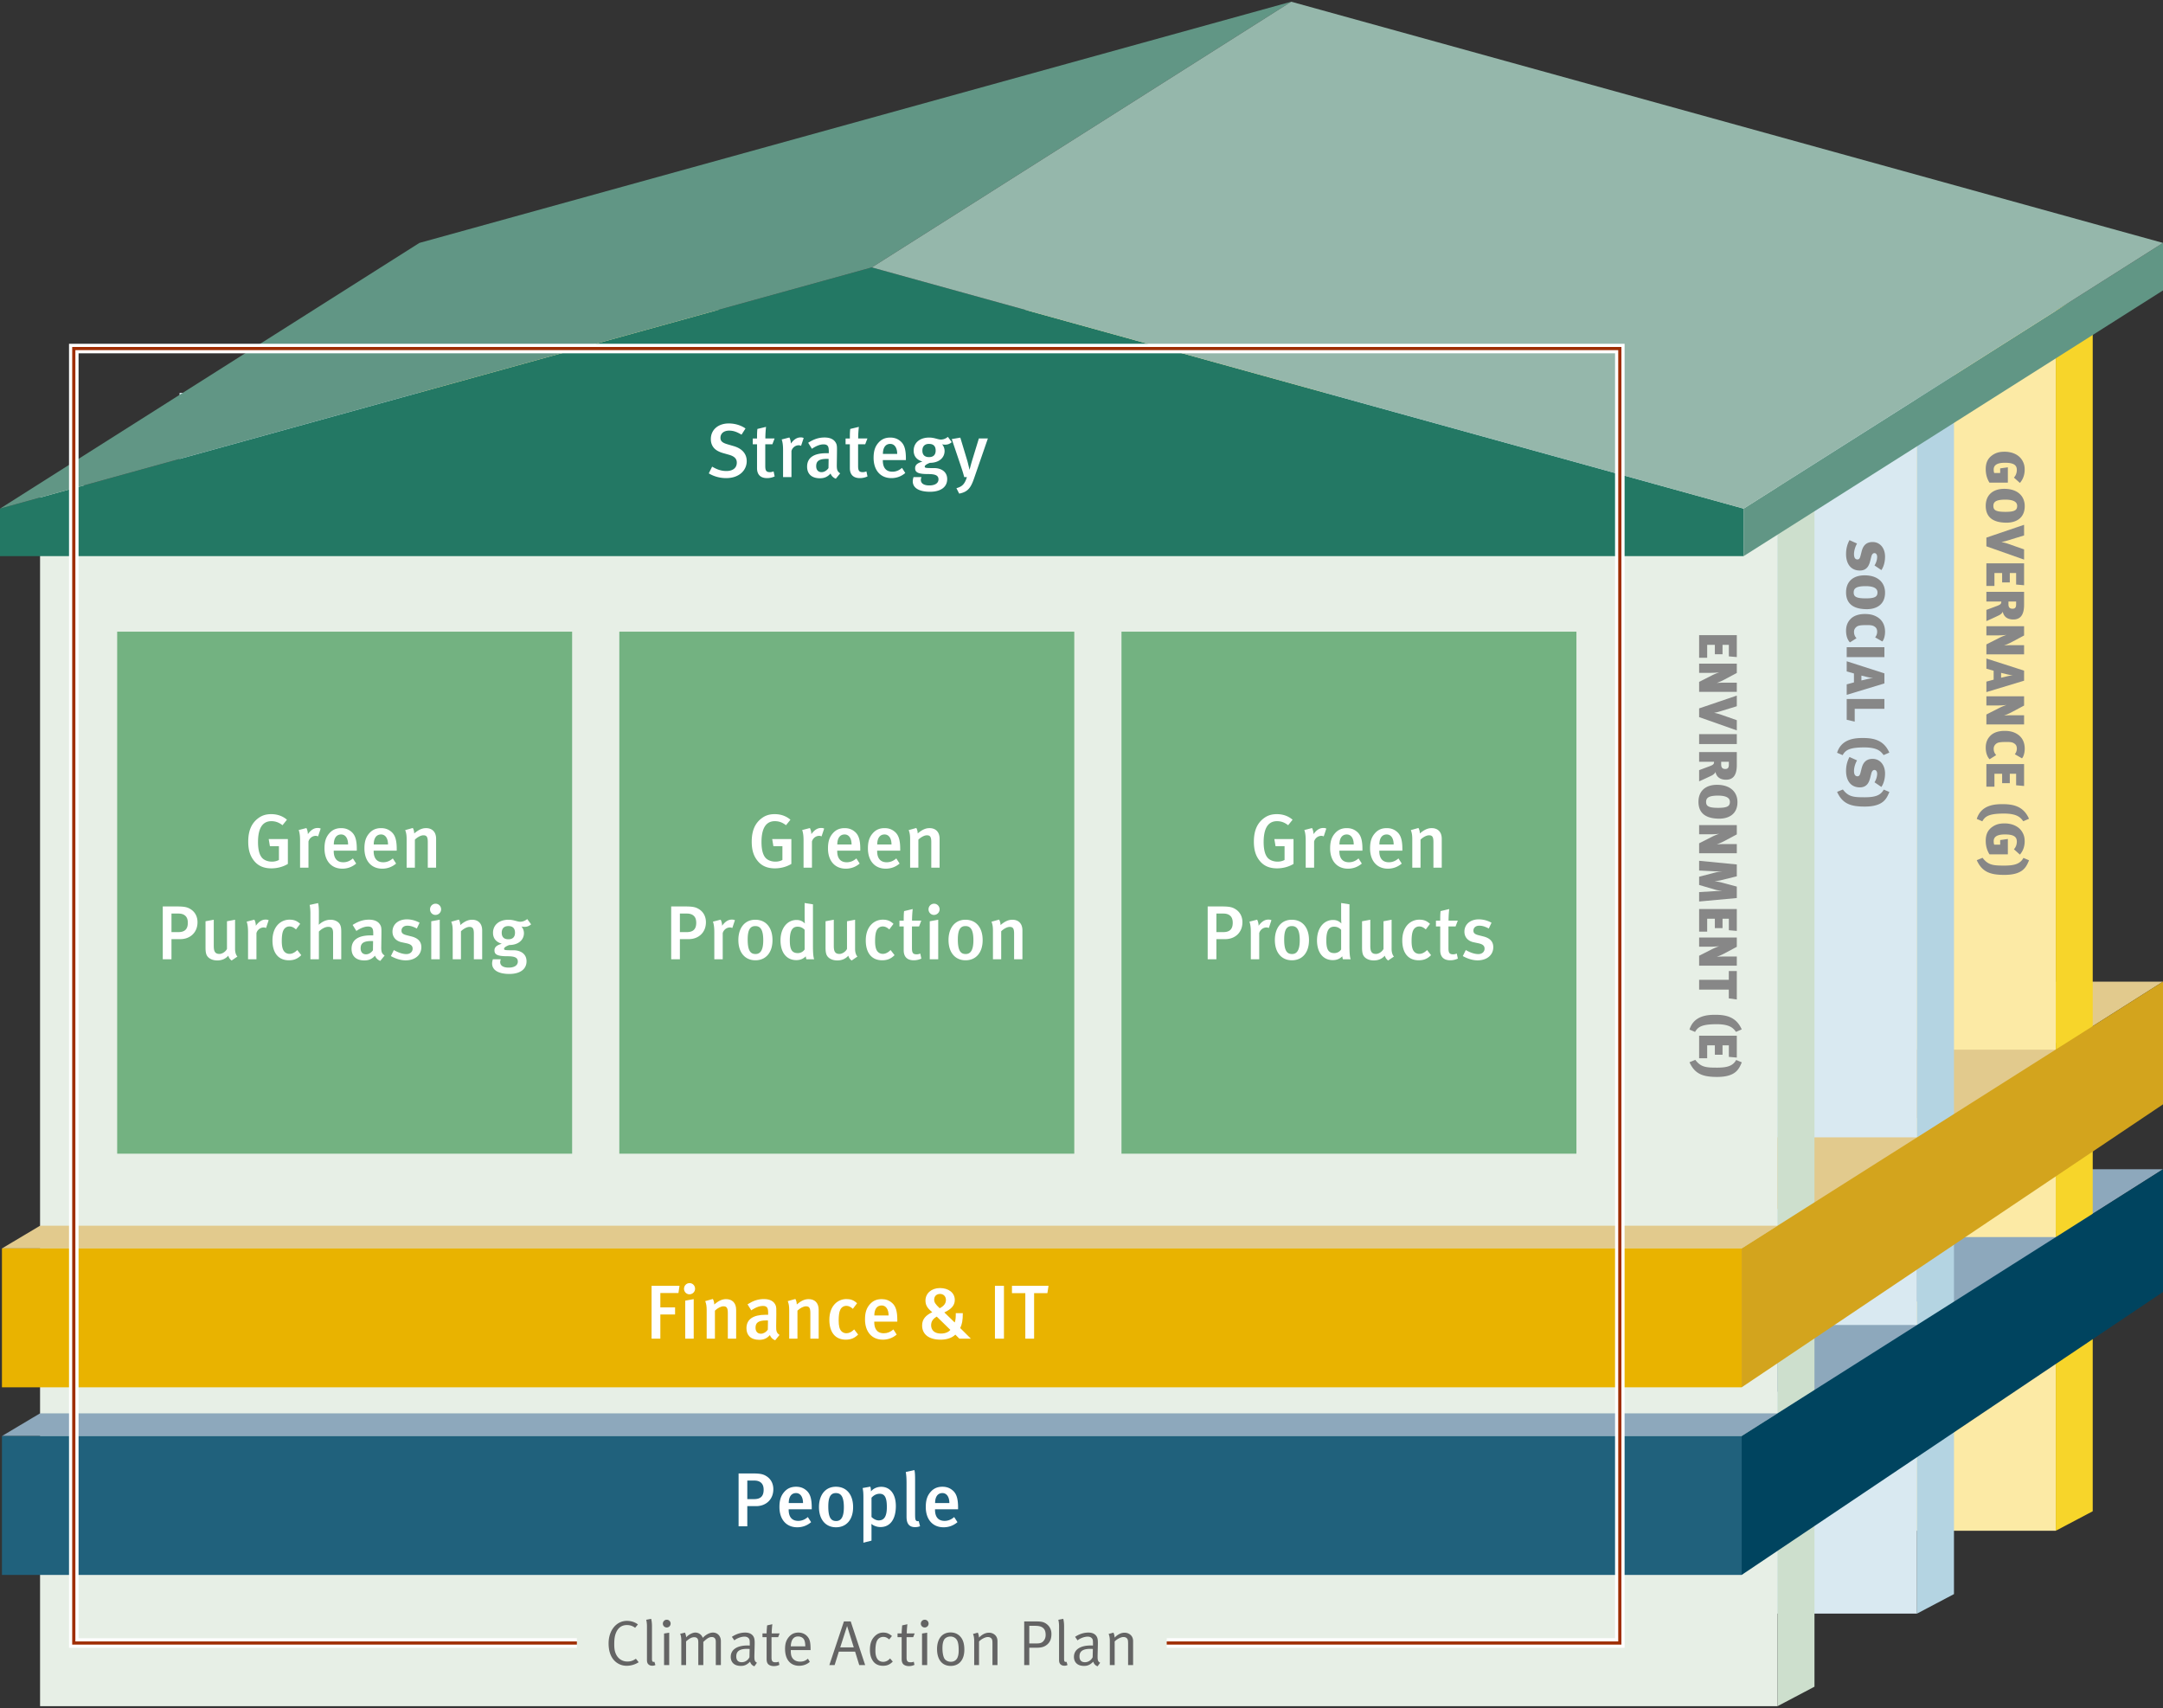 <svg xmlns="http://www.w3.org/2000/svg" width="680" height="536.974" viewBox="0 0 680 536.974"><rect x="0" y="0" width="680" height="536.974" fill="#333333" stroke="none"/><style>.st3{fill:#619685}.st6{fill:#646464}.st11{fill:#fff}.st14{fill:#73b281}.st28{fill:#878787}.st70{fill:#8da8bc}.st71{fill:#e2ca8d}.st75{fill:#e7efe6}.st117{display:inline}</style><g id="Graphics"><path class="st70" d="M101.373 386.862h548.153L680 367.567H133.781z"/><path class="st71" d="M101.373 327.884h548.153L680 308.589H133.781z"/><path fill="#fceaa5" d="M100.071 97.468H646.29v383.739H100.071z"/><path fill="#f7d52a" d="M646.29 481.207l11.615-6.128V91.34l-11.615 6.128z"/><path class="st70" d="M72.375 409.143h549.191l30.531-20.258H104.844z"/><path class="st71" d="M96.789 351.482h551.129l30.64-21.503H129.373z"/><path fill="#d9e9f1" d="M56.452 123.51h546.219v383.739H56.452z"/><path fill="#b4d4e2" d="M602.671 507.249l11.615-6.127v-383.74l-11.615 6.128z"/><path class="st70" d="M26.867 437.507H581.72l30.847-20.99H59.671z"/><path class="st71" d="M26.561 380.061H581.08l30.828-22.522H59.346z"/><path class="st75" d="M12.598 152.616h546.219v383.739H12.598z"/><path fill="#cddfcd" d="M558.817 536.355l11.615-6.127v-383.74l-11.615 6.128z"/><path fill="#237864" d="M0 159.892v14.936h548.153v-14.936L274.076 84.064z"/><path class="st3" d="M0 159.892l131.847-83.529L405.924.535 274.076 84.064zM548.153 159.892L680 76.363v14.936l-131.847 83.529z"/><path fill="#95b7ab" d="M405.924.535L680 76.363l-131.847 83.529-274.077-75.828z"/><path class="st70" d="M.613 451.435h546.926l11.278-7.14H12.598z"/><path class="st71" d="M.613 392.458h546.926l11.278-7.141H12.598z"/><path fill="#00445f" d="M680 367.567l-132.461 83.868v43.659L680 406.144z"/><path fill="#20617c" d="M.613 451.435h546.926v43.659H.613z"/><path fill="#d3a41d" d="M680 308.589l-132.461 83.869v43.659L680 347.166z"/><path fill="#e9b300" d="M.613 392.458h546.926v43.659H.613z"/><path class="st14" d="M194.704 198.573h143.025v164.1H194.704zM352.569 198.573h143.025v164.1H352.569zM36.838 198.573h143.025v164.1H36.838z"/><g fill="none" stroke-miterlimit="10"><path stroke="#fff" stroke-width="3" d="M23.198 109.575h486.038v406.921H23.198z"/><path stroke="#9f2e04" d="M23.198 109.575h486.038v406.921H23.198z"/></g><path class="st75" d="M181.356 502.325h185.441v27.957H181.356z"/><path class="st6" d="M196.969 523.658a5.32 5.32 0 01-4.001-1.821c-1.16-1.32-1.64-3.181-1.64-5.221 0-4.081 2.44-7.082 5.761-7.082 1.32 0 2.521.4 3.461 1.12l-.88 1.06c-.82-.6-1.6-.86-2.601-.86-1.58 0-2.72.82-3.381 2.36-.4.92-.58 2.021-.58 3.641 0 1.32.12 2.101.44 2.901.7 1.72 2.12 2.561 3.681 2.561 1.02 0 1.801-.26 2.681-.88l.88 1.1a7.058 7.058 0 01-3.821 1.121zM205.049 523.638c-.48 0-.88-.14-1.18-.42-.32-.28-.48-.7-.48-1.42v-10.562c0-1.3-.24-2.041-.24-2.041l1.56-.3s.26.84.26 2.36v10.182c0 .78.12 1 .56 1 .06 0 .2-.04.2-.04l.32 1.02c-.4.181-.58.221-1 .221zM209.608 511.615c-.68 0-1.22-.54-1.22-1.2 0-.68.54-1.24 1.22-1.24.68 0 1.22.54 1.22 1.22s-.539 1.22-1.22 1.22zm-.84 11.822v-9.922l1.62-.26v10.182h-1.62zM225.031 523.437v-7.361c0-.96-.44-1.46-1.28-1.46-.9 0-1.6.58-2.641 1.54v7.282h-1.58v-7.082c0-.6-.06-1-.28-1.28-.24-.28-.56-.4-1.02-.4-.76 0-1.5.38-2.541 1.32v7.441h-1.5v-7.722c0-1.44-.36-2.121-.36-2.121l1.52-.36s.36.78.36 1.48c.66-.74 1.88-1.5 2.901-1.5.98 0 1.96.6 2.321 1.66.96-1.02 2.18-1.66 3.201-1.66 1.48 0 2.5 1.12 2.5 2.701v7.521h-1.601zM237.17 523.817c-.68-.22-1.18-.76-1.36-1.46-.96.96-1.74 1.34-2.881 1.34-2.46 0-3.201-1.5-3.201-2.841 0-2.26 1.94-3.581 5.281-3.581.42 0 .7.02.7.02v-.7c0-.88-.04-1.24-.32-1.561-.32-.36-.72-.54-1.34-.54-1.12 0-2.541.6-3.181 1.18l-.78-1.12c1.32-.88 2.741-1.34 4.181-1.34 1.38 0 2.341.54 2.76 1.561.22.54.24 1.3.22 2.2l-.08 3.281c-.04 1.62.06 2.041.8 2.44l-.799 1.121zm-2.281-5.481c-2.521 0-3.421.86-3.421 2.38 0 1.18.58 1.82 1.72 1.82 1.02 0 1.96-.62 2.421-1.56l.06-2.601c-.26-.019-.5-.039-.78-.039zM244.629 514.656h-2.081v6.421c0 1.1.3 1.48 1.28 1.48.44 0 .7-.06.98-.2l.22 1c-.5.26-1.06.4-1.76.4-.52 0-.92-.1-1.3-.28-.7-.34-.96-.98-.96-1.98v-6.841h-1.3v-1.18h1.3c0-.96.16-2.52.16-2.52l1.64-.36s-.2 1.561-.2 2.881h2.5l-.479 1.179zM248.608 518.716v.24c0 .94.12 1.66.46 2.181.56.86 1.48 1.22 2.48 1.22.96 0 1.74-.3 2.44-.94l.6 1c-.88.8-2.081 1.24-3.361 1.24-2.76 0-4.421-2-4.421-5.301 0-1.68.36-2.761 1.2-3.761.8-.94 1.781-1.38 2.981-1.38 1.08 0 2.021.38 2.7 1.08.86.88 1.14 1.82 1.14 4.201v.22h-6.219zm4.101-3.4c-.34-.54-1.04-.88-1.8-.88-1.42 0-2.22 1.04-2.301 3.101h4.561c-.02-1.081-.16-1.741-.46-2.221zM270.129 523.437l-1.3-4.221h-5.121l-1.32 4.221h-1.66l4.581-13.723h2.14l4.541 13.723h-1.861zm-3.82-12.282l-2.16 6.722h4.261l-2.101-6.722zM277.628 523.658c-1.42 0-2.48-.5-3.181-1.5-.66-.96-.96-2.061-.96-3.541 0-2.181.64-3.381 1.5-4.241.78-.78 1.64-1.16 2.701-1.16 1.26 0 2 .48 2.721 1.08l-.86 1.081c-.7-.58-1.14-.8-1.9-.8-.78 0-1.52.44-1.88 1.12-.38.7-.56 1.8-.56 3.261 0 2.241.86 3.461 2.46 3.461.8 0 1.56-.38 2.141-1.081l.86 1c-.921.939-1.801 1.32-3.042 1.32zM287.088 514.656h-2.08v6.421c0 1.1.3 1.48 1.28 1.48.44 0 .7-.06.98-.2l.22 1c-.5.26-1.061.4-1.761.4-.52 0-.92-.1-1.3-.28-.7-.34-.96-.98-.96-1.98v-6.841h-1.3v-1.18h1.3c0-.96.16-2.52.16-2.52l1.64-.36s-.2 1.561-.2 2.881h2.5l-.479 1.179zM290.708 511.615c-.68 0-1.22-.54-1.22-1.2 0-.68.54-1.24 1.22-1.24s1.22.54 1.22 1.22-.54 1.22-1.22 1.22zm-.841 11.822v-9.922l1.62-.26v10.182h-1.62zM298.888 523.698c-2.74 0-4.301-2.021-4.301-5.301 0-3.241 1.621-5.221 4.241-5.221 1.66 0 2.74.76 3.42 1.74.62.9.92 2.081.92 3.701.001 3.32-1.779 5.081-4.28 5.081zm2.04-7.962c-.42-.88-1.3-1.28-2.12-1.28-.88 0-1.701.42-2.041 1.08-.32.62-.48 1.42-.48 2.601 0 1.4.24 2.641.62 3.261.36.6 1.161 1 2.021 1 1.041 0 1.82-.541 2.161-1.5.22-.62.3-1.18.3-2.161 0-1.401-.14-2.341-.461-3.001zM312.008 523.437v-6.741c0-1.061-.08-1.32-.36-1.661-.22-.26-.64-.42-1.101-.42-.8 0-2.04.64-2.76 1.4v7.421h-1.521v-7.682c0-1.42-.38-2.101-.38-2.101l1.52-.42s.36.74.36 1.561c1.04-1.041 2.08-1.541 3.141-1.541 1.08 0 2.041.58 2.44 1.46.16.36.24.76.24 1.16v7.562h-1.579zM329.309 516.896c-.92.82-1.92 1.081-3.321 1.081h-2.4v5.461h-1.601v-13.723h3.801c1.48 0 2.261.16 3 .64 1.161.76 1.761 1.9 1.761 3.281 0 1.4-.34 2.44-1.24 3.26zm-1.38-5.121c-.56-.48-1.3-.68-2.601-.68h-1.74v5.541h2.3c1.16 0 1.68-.22 2.141-.74.48-.54.7-1.16.7-1.94 0-1.021-.24-1.701-.8-2.181zM334.607 523.638c-.48 0-.88-.14-1.18-.42-.32-.28-.48-.7-.48-1.42v-10.562c0-1.3-.24-2.041-.24-2.041l1.561-.3s.26.84.26 2.36v10.182c0 .78.12 1 .56 1 .06 0 .2-.04.2-.04l.32 1.02c-.401.181-.581.221-1.001.221zM345.068 523.817a2.043 2.043 0 01-1.36-1.46c-.96.96-1.741 1.34-2.881 1.34-2.46 0-3.201-1.5-3.201-2.841 0-2.26 1.94-3.581 5.281-3.581.42 0 .7.02.7.02v-.7c0-.88-.04-1.24-.32-1.561-.32-.36-.72-.54-1.34-.54-1.12 0-2.541.6-3.181 1.18l-.78-1.12c1.32-.88 2.74-1.34 4.181-1.34 1.38 0 2.34.54 2.761 1.561.22.54.24 1.3.22 2.2l-.08 3.281c-.04 1.62.06 2.041.8 2.44l-.8 1.121zm-2.28-5.481c-2.521 0-3.421.86-3.421 2.38 0 1.18.581 1.82 1.721 1.82 1.02 0 1.96-.62 2.42-1.56l.06-2.601c-.26-.019-.5-.039-.78-.039zM354.648 523.437v-6.741c0-1.061-.08-1.32-.36-1.661-.22-.26-.64-.42-1.101-.42-.8 0-2.04.64-2.76 1.4v7.421h-1.521v-7.682c0-1.42-.38-2.101-.38-2.101l1.52-.42s.36.74.36 1.561c1.04-1.041 2.08-1.541 3.141-1.541 1.08 0 2.041.58 2.44 1.46.16.36.24.76.24 1.16v7.562h-1.579z"/><g><path class="st28" d="M534.167 199.675h11.848v6.884l-2.499-.221v-3.621h-1.989v2.958h-2.414v-2.958H536.7v4.062h-2.533v-7.104zM534.167 214.362l4.114-2.091a18.333 18.333 0 012.227-.918c-.459.068-1.547.17-3.009.17h-3.332v-2.89h11.848v2.924l-4.062 2.159c-.629.34-1.462.697-2.261.986.697-.085 1.87-.102 2.652-.102h3.671v2.89h-11.848v-3.128zM534.167 225.429v-2.737l11.848-4.028v3.349l-4.878 1.496c-.731.221-1.173.374-2.227.561v.017c.952.187 1.7.408 2.312.629l4.793 1.683v3.213l-11.848-4.183zM534.167 230.785h11.848v3.111h-11.848v-3.111zM534.167 242.105l3.314-1.241c1.224-.459 1.377-.731 1.377-1.394h-4.691v-3.042h11.848v4.08c0 3.484-1.411 4.606-3.382 4.606-2.04 0-3.077-1.071-3.315-2.465-.119.408-.663.901-1.275 1.19-.799.391-2.992 1.394-3.875 1.785v-3.519zm9.35-1.784v-.85h-2.414v.867c0 1.037.493 1.394 1.292 1.394.85-.001 1.122-.46 1.122-1.411zM533.963 252.051c0-3.434 2.278-5.338 5.831-5.338 4.215 0 6.425 2.312 6.425 5.439 0 4.029-3.077 5.202-5.677 5.202-3.4 0-6.579-1.071-6.579-5.303zm9.876.016c0-1.376-1.445-1.955-3.706-1.955-3.025 0-3.773.731-3.773 1.989 0 1.292.765 1.853 3.808 1.853 2.957 0 3.671-.578 3.671-1.887zM534.167 265.107l4.114-2.091a18.333 18.333 0 012.227-.918c-.459.068-1.547.17-3.009.17h-3.332v-2.89h11.848v2.924l-4.062 2.159c-.629.34-1.462.697-2.261.986.697-.085 1.87-.102 2.652-.102h3.671v2.89h-11.848v-3.128zM534.167 280.44l4.776-.289c.748-.051 1.36-.085 2.38-.085v-.017c-1.003-.136-1.598-.221-2.227-.408l-4.93-1.445v-2.584l4.793-1.258a13.02 13.02 0 012.38-.391v-.017c-1.054 0-1.7-.017-2.448-.051l-4.726-.238v-3.06l11.848 1.156v3.723l-4.691 1.156c-.663.17-1.292.289-2.244.391v.017c.901.102 1.479.204 2.414.459l4.521 1.207v3.604l-11.848 1.088v-2.958zM534.167 285.762h11.848v6.884l-2.499-.221v-3.621h-1.989v2.958h-2.414v-2.958H536.7v4.062h-2.533v-7.104zM534.167 300.449l4.114-2.091a18.333 18.333 0 012.227-.918c-.459.068-1.547.17-3.009.17h-3.332v-2.89h11.848v2.924l-4.062 2.159c-.629.34-1.462.697-2.261.986.697-.085 1.87-.102 2.652-.102h3.671v2.89h-11.848v-3.128zM543.5 313.845v-2.754h-9.332v-3.077h9.332v-2.754h2.516v8.941l-2.516-.356zM531.142 323.653c1.394-4.521 5.916-4.641 8.143-4.641 3.552 0 6.595.765 8.278 4.59l-1.802.782c-.765-1.02-1.734-2.414-6.068-2.414-4.743 0-5.932.884-6.799 2.431l-1.752-.748zM534.167 325.575h11.848v6.884l-2.499-.221v-3.621h-1.989v2.958h-2.414v-2.958H536.7v4.062h-2.533v-7.104zM531.142 333.922l1.819-.748c1.768 2.329 3.4 2.448 6.833 2.448 3.179 0 4.998-.527 6.018-2.414l1.768.748c-.884 2.091-1.887 4.59-7.768 4.59-4.319-.001-6.987-.851-8.67-4.624z"/></g><g><path class="st28" d="M580.362 174.165c0-1.785.442-3.179 1.071-4.369l2.38 1.071c-.493.85-.952 2.125-.952 3.332 0 1.19.442 1.666 1.088 1.666.527 0 .765-.374.969-1.189l.357-1.394c.442-1.717 1.394-2.89 3.434-2.89 2.346 0 3.91 1.938 3.91 4.589 0 1.649-.425 3.179-1.156 4.233l-2.159-1.462c.527-.799.833-1.853.833-2.669 0-.782-.374-1.207-.85-1.207-.391 0-.782.272-1.003 1.156l-.306 1.207c-.323 1.275-.901 3.111-3.281 3.111-2.839 0-4.335-2.108-4.335-5.185zM580.362 186.201c0-3.434 2.278-5.338 5.831-5.338 4.215 0 6.425 2.312 6.425 5.439 0 4.029-3.077 5.202-5.677 5.202-3.4 0-6.579-1.071-6.579-5.303zm9.876.017c0-1.376-1.445-1.955-3.706-1.955-3.025 0-3.773.731-3.773 1.989 0 1.292.765 1.853 3.808 1.853 2.957 0 3.671-.578 3.671-1.887zM580.362 198.254c0-1.462.442-2.788 1.632-3.876 1.037-.935 2.584-1.36 4.267-1.36 1.479 0 2.601.238 3.672.816 1.853 1.003 2.686 2.72 2.686 4.794 0 1.207-.34 2.481-.867 3.025l-2.244-1.292c.408-.527.629-1.122.629-1.768 0-.527-.136-1.02-.458-1.326-.595-.578-1.207-.765-2.601-.765-1.955 0-2.89.085-3.468.578-.458.391-.748.884-.748 1.513 0 .765.187 1.377.782 2.04l-2.074 1.309c-.697-.747-1.208-1.954-1.208-3.688zM580.566 203.456h11.848v3.111h-11.848v-3.111zM580.566 215.134l2.278-.612v-2.805l-2.278-.646v-3.196l11.848 3.808v3.162l-11.848 3.587v-3.298zm6.783-1.734a9.233 9.233 0 011.598-.221c-.442-.034-1.054-.153-1.819-.323l-1.938-.476v1.53l2.159-.51zM580.566 226.269v-6.527h11.848v3.077h-9.332v4.028l-2.516-.578zM577.541 236.639c1.394-4.521 5.916-4.641 8.143-4.641 3.552 0 6.595.765 8.278 4.59l-1.802.782c-.765-1.02-1.734-2.414-6.068-2.414-4.743 0-5.933.884-6.799 2.431l-1.752-.748zM580.362 242.334c0-1.785.442-3.179 1.071-4.369l2.38 1.071c-.493.85-.952 2.125-.952 3.332 0 1.19.442 1.666 1.088 1.666.527 0 .765-.374.969-1.189l.357-1.394c.442-1.717 1.394-2.89 3.434-2.89 2.346 0 3.91 1.938 3.91 4.589 0 1.649-.425 3.179-1.156 4.233l-2.159-1.462c.527-.799.833-1.853.833-2.669 0-.782-.374-1.207-.85-1.207-.391 0-.782.272-1.003 1.156l-.306 1.207c-.323 1.275-.901 3.111-3.281 3.111-2.839-.001-4.335-2.108-4.335-5.185zM577.541 248.931l1.819-.748c1.768 2.329 3.4 2.448 6.833 2.448 3.179 0 4.998-.527 6.018-2.414l1.768.748c-.884 2.091-1.887 4.59-7.768 4.59-4.319-.001-6.987-.851-8.67-4.624z"/></g><g><path class="st28" d="M633.13 150.132c.612-.629.917-1.513.917-2.414 0-1.598-1.104-2.244-3.756-2.244-2.363 0-3.519.697-3.519 2.108 0 .391.034.782.17 1.105h1.87v-1.445l2.414-.34v4.828h-5.78c-.833-1.36-1.173-2.737-1.173-4.267 0-1.972.629-3.332 2.023-4.334 1.122-.799 2.261-1.122 3.875-1.122 2.533 0 4.708 1.003 5.729 2.975.459.884.612 1.632.612 2.703 0 1.547-.51 2.992-1.496 4.13l-1.886-1.683zM624.274 159.007c0-3.434 2.278-5.338 5.831-5.338 4.215 0 6.425 2.312 6.425 5.439 0 4.029-3.077 5.202-5.677 5.202-3.4 0-6.579-1.071-6.579-5.303zm9.876.016c0-1.376-1.445-1.955-3.706-1.955-3.025 0-3.773.731-3.773 1.989 0 1.292.765 1.853 3.808 1.853 2.957.001 3.671-.578 3.671-1.887zM624.478 171.739v-2.737l11.848-4.028v3.349l-4.878 1.496c-.731.221-1.173.374-2.227.561v.017c.952.187 1.7.408 2.312.629l4.793 1.683v3.213l-11.848-4.183zM624.478 177.095h11.848v6.884l-2.499-.221v-3.621h-1.989v2.958h-2.414v-2.958h-2.414v4.062h-2.533v-7.104zM624.478 191.731l3.314-1.241c1.224-.459 1.377-.731 1.377-1.394h-4.691v-3.042h11.848v4.08c0 3.484-1.411 4.606-3.382 4.606-2.04 0-3.077-1.071-3.315-2.465-.119.408-.663.901-1.275 1.19-.799.391-2.992 1.394-3.875 1.785v-3.519zm9.349-1.785v-.85h-2.414v.867c0 1.037.493 1.394 1.292 1.394.85 0 1.122-.459 1.122-1.411zM624.478 202.577l4.114-2.091a18.333 18.333 0 012.227-.918c-.459.068-1.547.17-3.009.17h-3.332v-2.89h11.848v2.924l-4.062 2.159c-.629.34-1.462.697-2.261.986.697-.085 1.87-.102 2.652-.102h3.671v2.89h-11.848v-3.128zM624.478 214.273l2.278-.612v-2.805l-2.278-.646v-3.196l11.848 3.808v3.162l-11.848 3.587v-3.298zm6.782-1.734a9.233 9.233 0 011.598-.221c-.442-.034-1.054-.153-1.819-.323l-1.938-.476v1.53l2.159-.51zM624.478 224.609l4.114-2.091a18.333 18.333 0 012.227-.918c-.459.068-1.547.17-3.009.17h-3.332v-2.89h11.848v2.924l-4.062 2.159c-.629.34-1.462.697-2.261.986.697-.085 1.87-.102 2.652-.102h3.671v2.89h-11.848v-3.128zM624.274 234.995c0-1.462.442-2.788 1.632-3.876 1.037-.935 2.584-1.36 4.267-1.36 1.479 0 2.601.238 3.672.816 1.853 1.003 2.686 2.72 2.686 4.794 0 1.207-.34 2.481-.867 3.025l-2.244-1.292c.408-.527.629-1.122.629-1.768 0-.527-.136-1.02-.459-1.326-.595-.578-1.207-.765-2.601-.765-1.955 0-2.89.085-3.468.578-.459.391-.748.884-.748 1.513 0 .765.187 1.377.782 2.04l-2.074 1.309c-.697-.747-1.207-1.954-1.207-3.688zM624.478 240.198h11.848v6.884l-2.499-.221v-3.621h-1.989v2.958h-2.414v-2.958h-2.414v4.062h-2.533v-7.104zM621.452 257.435c1.394-4.521 5.916-4.641 8.143-4.641 3.552 0 6.595.765 8.278 4.59l-1.802.782c-.765-1.02-1.734-2.414-6.068-2.414-4.743 0-5.932.884-6.799 2.431l-1.752-.748zM633.13 266.972c.612-.629.917-1.513.917-2.414 0-1.598-1.104-2.244-3.756-2.244-2.363 0-3.519.697-3.519 2.108 0 .391.034.782.17 1.105h1.87v-1.445l2.414-.34v4.828h-5.78c-.833-1.36-1.173-2.737-1.173-4.267 0-1.972.629-3.332 2.023-4.334 1.122-.799 2.261-1.122 3.875-1.122 2.533 0 4.708 1.003 5.729 2.975.459.884.612 1.632.612 2.703 0 1.547-.51 2.992-1.496 4.13l-1.886-1.683zM621.452 270.407l1.819-.748c1.768 2.329 3.4 2.448 6.833 2.448 3.179 0 4.998-.527 6.018-2.414l1.768.748c-.884 2.091-1.887 4.59-7.768 4.59-4.318-.001-6.987-.851-8.67-4.624z"/></g></g><g id="EN"><path class="st11" d="M228.274 150.298c-1.896 0-3.816-.504-5.448-1.488l1.056-2.112c1.488.864 2.808 1.368 4.488 1.368 2.04 0 3.264-.984 3.264-2.64 0-1.224-.768-1.992-2.472-2.472l-1.776-.504c-1.512-.432-2.592-1.056-3.216-1.992-.456-.672-.696-1.464-.696-2.424 0-2.928 2.304-4.92 5.641-4.92 1.896 0 3.792.552 5.256 1.584l-1.248 1.944c-1.536-.912-2.592-1.272-3.913-1.272-1.632 0-2.712.888-2.712 2.256 0 1.032.576 1.56 2.208 2.04l1.968.576c2.4.696 4.08 2.232 4.08 4.728.001 2.759-2.231 5.328-6.48 5.328zM241.162 150.298c-2.352 0-3.168-1.392-3.168-3.12v-7.513h-1.344v-1.824h1.344c0-1.032 0-2.088.12-3l2.712-.648c-.12.984-.216 2.448-.216 3.648h2.904l-.696 1.824h-2.232v6.816c0 1.512.336 1.944 1.488 1.944.36 0 .672-.072 1.128-.24l.336 1.584a5.589 5.589 0 01-2.376.529zM251.842 140.145c-.264-.096-.456-.168-.744-.168-1.104 0-2.04.816-2.28 1.8v8.208h-2.64v-8.569c0-1.536-.168-2.52-.432-3.264l2.424-.624c.288.552.456 1.248.456 1.92.96-1.32 1.92-1.944 3.096-1.944.384 0 .624.048.936.192l-.816 2.449zM262.762 150.49c-.744-.288-1.368-.864-1.656-1.632-.984 1.104-2.04 1.488-3.336 1.488-2.784 0-4.032-1.536-4.032-3.648 0-2.809 2.112-4.225 6-4.225h.816v-.648c0-1.392-.24-2.136-1.68-2.136-1.752 0-3.624 1.392-3.624 1.392l-1.176-1.896c1.824-1.152 3.336-1.656 5.161-1.656 1.896 0 3.168.696 3.696 2.016.216.528.216 1.176.192 2.976l-.048 3.48c-.024 1.632.12 2.16 1.056 2.808l-1.369 1.681zm-2.736-6.241c-2.64 0-3.433.768-3.433 2.304 0 1.152.624 1.872 1.68 1.872.84 0 1.656-.504 2.185-1.272l.048-2.88s-.288-.024-.48-.024zM270.345 150.298c-2.352 0-3.168-1.392-3.168-3.12v-7.513h-1.344v-1.824h1.344c0-1.032 0-2.088.12-3l2.712-.648c-.12.984-.216 2.448-.216 3.648h2.904l-.696 1.824h-2.232v6.816c0 1.512.336 1.944 1.488 1.944.36 0 .672-.072 1.128-.24l.336 1.584a5.589 5.589 0 01-2.376.529zM277.545 144.633v.192c0 1.68.624 3.457 3 3.457 1.128 0 2.112-.408 3.024-1.2l1.032 1.608c-1.272 1.08-2.736 1.608-4.368 1.608-3.432 0-5.593-2.472-5.593-6.36 0-2.136.456-3.553 1.512-4.752.984-1.128 2.184-1.632 3.72-1.632 1.2 0 2.305.312 3.336 1.248 1.057.96 1.585 2.448 1.585 5.281v.552h-7.248zm2.328-5.088c-1.488 0-2.304 1.176-2.304 3.145h4.488c.001-1.969-.864-3.145-2.184-3.145zM297.105 139.785c-.504 0-.864-.096-.937-.12.072.072.792.864.792 2.112 0 2.112-1.752 3.72-4.608 3.72-.863.312-1.632.768-1.632 1.152 0 .456.168.504 3.024.504 1.944 0 4.032.984 4.032 3.456 0 2.592-2.16 3.984-5.4 3.984-3.145 0-5.425-1.032-5.425-3.312 0-.576.24-1.296.24-1.296h2.496s-.191.48-.191.864c0 1.128.96 1.752 2.664 1.752 1.872 0 2.88-.768 2.88-1.896 0-1.32-1.104-1.68-3.36-1.68-3.264 0-3.984-.648-3.984-1.848s1.008-1.68 2.305-2.088c-1.824-.528-2.761-1.704-2.761-3.432 0-2.472 1.944-4.104 4.849-4.104 1.729 0 2.712.624 3.696.624.792 0 1.536-.288 2.208-.84l1.225 1.656c-.673.576-1.297.792-2.113.792zm-5.041-.24c-1.344 0-2.088.744-2.088 2.112 0 1.392.792 2.04 2.088 2.04 1.368 0 2.089-.72 2.089-2.064 0-1.368-.696-2.088-2.089-2.088zM306.272 150.25c-1.008 2.928-1.872 4.392-4.729 4.92l-.864-1.704c1.656-.456 2.593-1.152 3.288-3.48h-.84c-.336-1.368-.792-2.688-1.151-3.769l-2.761-8.185 2.688-.456 2.232 7.393c.191.72.624 2.544.672 2.736.023-.096.456-1.824.912-3.288l2.016-6.577h2.832l-4.295 12.41z"/><g><path class="st11" d="M237.742 473.468h-2.808v6.336h-2.736v-16.609h4.417c2.424 0 3.312.24 4.225.792 1.464.864 2.28 2.352 2.28 4.176-.002 3.265-2.378 5.305-5.378 5.305zm1.656-7.224c-.504-.528-1.224-.816-2.304-.816h-2.16v5.833h2.16c2.04 0 2.977-.96 2.977-2.928 0-.914-.217-1.609-.673-2.089zM247.942 474.452v.192c0 1.68.624 3.457 3 3.457 1.128 0 2.112-.408 3.024-1.2l1.032 1.608c-1.272 1.08-2.736 1.608-4.368 1.608-3.432 0-5.592-2.472-5.592-6.36 0-2.136.456-3.553 1.512-4.752.984-1.128 2.185-1.632 3.721-1.632 1.2 0 2.304.312 3.336 1.248 1.056.96 1.584 2.448 1.584 5.281v.552h-7.249zm2.328-5.088c-1.488 0-2.304 1.176-2.304 3.145h4.488c0-1.969-.864-3.145-2.184-3.145zM262.822 480.117c-3.289 0-5.353-2.472-5.353-6.36 0-3.889 2.088-6.385 5.304-6.385 3.457 0 5.425 2.568 5.425 6.409 0 3.911-2.088 6.336-5.376 6.336zm-.025-10.753c-1.68 0-2.4 1.272-2.4 4.225 0 3.528.888 4.56 2.472 4.56 1.56 0 2.424-1.272 2.424-4.32.001-3.433-.96-4.465-2.496-4.465zM276.813 480.045a4.699 4.699 0 01-2.88-.984s.048.528.048 1.2v4.056l-2.544.648v-14.162c0-1.512-.072-2.136-.24-3.024l2.424-.432c.12.408.168.744.192 1.488.768-.936 1.968-1.44 3.24-1.44 2.448 0 4.584 1.848 4.584 6.073.001 4.032-1.728 6.577-4.824 6.577zm-.263-10.466c-.96 0-1.848.432-2.568 1.249v6.048c.624.624 1.464 1.08 2.256 1.08 1.776 0 2.568-1.32 2.568-4.2 0-2.712-.529-4.177-2.256-4.177zM287.661 480.069c-2.664 0-2.664-2.4-2.664-3.433v-10.345c0-1.656-.072-2.544-.24-3.552l2.712-.6c.192.744.217 1.752.217 3.336v10.297c0 1.632.071 1.896.264 2.184.144.216.552.336.864.192l.432 1.632c-.48.193-.984.289-1.585.289zM293.949 474.452v.192c0 1.68.624 3.457 3 3.457 1.128 0 2.112-.408 3.024-1.2l1.032 1.608c-1.272 1.08-2.736 1.608-4.368 1.608-3.433 0-5.593-2.472-5.593-6.36 0-2.136.456-3.553 1.512-4.752.984-1.128 2.185-1.632 3.721-1.632 1.2 0 2.305.312 3.336 1.248 1.057.96 1.585 2.448 1.585 5.281v.552h-7.249zm2.328-5.088c-1.488 0-2.304 1.176-2.304 3.145h4.488c.001-1.969-.863-3.145-2.184-3.145z"/></g><g><path class="st11" d="M213.286 406.474h-5.688v4.513h4.632v2.231h-4.632v7.609h-2.76v-16.609h8.785l-.337 2.256zM216.742 406.882c-.96 0-1.704-.792-1.704-1.752 0-.984.768-1.776 1.752-1.776.936 0 1.728.768 1.728 1.776 0 .96-.792 1.752-1.776 1.752zm-1.32 13.945v-11.953l2.665-.48v12.434h-2.665zM228.814 420.827v-8.065c0-1.655-.384-2.111-1.393-2.111-.768 0-1.872.575-2.664 1.368v8.809h-2.592v-8.929c0-1.272-.12-2.017-.456-2.881l2.4-.672c.288.552.432 1.08.432 1.729 1.296-1.104 2.424-1.681 3.72-1.681 1.872 0 3.168 1.128 3.168 3.36v9.073h-2.615zM243.695 421.331c-.744-.288-1.368-.864-1.656-1.632-.984 1.104-2.041 1.487-3.336 1.487-2.784 0-4.032-1.536-4.032-3.647 0-2.809 2.112-4.225 6-4.225h.816v-.648c0-1.392-.24-2.136-1.68-2.136-1.752 0-3.624 1.392-3.624 1.392l-1.176-1.896c1.824-1.152 3.336-1.656 5.161-1.656 1.896 0 3.168.695 3.696 2.016.216.528.216 1.177.192 2.977l-.048 3.48c-.024 1.632.12 2.16 1.056 2.808l-1.369 1.68zm-2.737-6.24c-2.64 0-3.433.768-3.433 2.304 0 1.152.624 1.872 1.68 1.872.84 0 1.656-.504 2.185-1.271l.048-2.881c0-.001-.288-.024-.48-.024zM254.758 420.827v-8.065c0-1.655-.384-2.111-1.392-2.111-.769 0-1.873.575-2.665 1.368v8.809h-2.592v-8.929c0-1.272-.12-2.017-.456-2.881l2.4-.672c.288.552.432 1.08.432 1.729 1.296-1.104 2.424-1.681 3.72-1.681 1.872 0 3.168 1.128 3.168 3.36v9.073h-2.615zM265.893 421.139c-3.312 0-5.16-2.328-5.16-6.24 0-4.416 2.64-6.528 5.352-6.528 1.32 0 2.28.312 3.36 1.319l-1.32 1.753c-.72-.648-1.344-.937-2.041-.937-.84 0-1.536.433-1.92 1.225-.36.744-.504 1.872-.504 3.384 0 1.656.264 2.712.816 3.312.384.432.96.696 1.608.696.84 0 1.656-.408 2.448-1.2l1.249 1.608c-1.104 1.104-2.255 1.608-3.888 1.608zM274.845 415.475v.191c0 1.681.624 3.457 3 3.457 1.128 0 2.112-.408 3.024-1.2l1.031 1.608c-1.271 1.08-2.735 1.607-4.368 1.607-3.432 0-5.592-2.472-5.592-6.36 0-2.136.456-3.553 1.512-4.752.984-1.129 2.185-1.633 3.721-1.633 1.199 0 2.304.312 3.336 1.248 1.056.96 1.584 2.448 1.584 5.281v.552h-7.248zm2.329-5.089c-1.489 0-2.304 1.177-2.304 3.145h4.488c-.001-1.969-.865-3.145-2.184-3.145zM301.605 420.827l-1.271-1.272c-1.032 1.032-2.688 1.584-4.633 1.584-3.792 0-5.809-1.776-5.809-4.464 0-2.04 1.2-3.217 3.192-4.177-1.584-1.272-2.137-2.256-2.137-3.672 0-2.232 1.873-3.913 4.561-3.913 2.641 0 4.656 1.44 4.656 3.745 0 1.848-1.296 2.976-3.288 3.912l3.265 3.168c.312-.792.336-1.728.336-2.928h2.208c0 2.328-.24 3.432-.815 4.68l3.359 3.337h-3.624zm-7.104-6.936c-1.2.672-1.776 1.536-1.776 2.712 0 1.608 1.128 2.616 3.072 2.616 1.32 0 2.377-.432 2.977-1.152l-4.273-4.176zm1.032-7.129c-1.057 0-1.849.648-1.849 1.824 0 .792.385 1.416 1.729 2.664 1.296-.648 1.968-1.488 1.968-2.592 0-1.129-.768-1.896-1.848-1.896zM312.788 420.827v-16.609h2.833v16.609h-2.833zM329.277 406.521H325.1v14.306h-2.761v-14.306h-4.2v-2.304h11.497l-.359 2.304z"/></g><g><path class="st11" d="M401.463 272.978c-2.328 0-4.128-.744-5.424-2.352-1.272-1.56-1.848-3.432-1.848-6.048 0-3.408 1.032-5.785 3.12-7.345 1.2-.912 2.496-1.296 4.104-1.296 1.896 0 3.576.576 4.944 1.752l-1.392 1.728c-1.152-.888-2.232-1.272-3.504-1.272-3.072 0-4.2 2.688-4.2 6.577 0 2.328.432 3.96 1.224 4.896.672.792 1.872 1.248 3.144 1.248.864 0 1.584-.192 2.208-.528v-4.32h-2.832l-.384-2.256h6.025v7.825c-1.512.911-3.336 1.391-5.185 1.391zM416.151 262.922c-.264-.096-.456-.168-.744-.168-1.104 0-2.04.816-2.28 1.8v8.208h-2.64v-8.569c0-1.536-.168-2.52-.432-3.264l2.424-.624c.288.552.456 1.248.456 1.92.96-1.32 1.92-1.944 3.096-1.944.384 0 .624.048.936.192l-.816 2.449zM421.07 267.41v.192c0 1.68.625 3.457 3 3.457 1.128 0 2.112-.408 3.024-1.2l1.032 1.608c-1.272 1.08-2.736 1.608-4.368 1.608-3.432 0-5.592-2.472-5.592-6.36 0-2.136.456-3.553 1.512-4.752.984-1.128 2.185-1.632 3.721-1.632 1.2 0 2.304.312 3.336 1.248 1.056.96 1.584 2.448 1.584 5.281v.552h-7.249zm2.329-5.088c-1.488 0-2.304 1.176-2.304 3.145h4.488c0-1.969-.864-3.145-2.184-3.145zM433.622 267.41v.192c0 1.68.625 3.457 3 3.457 1.128 0 2.112-.408 3.024-1.2l1.032 1.608c-1.272 1.08-2.736 1.608-4.368 1.608-3.432 0-5.592-2.472-5.592-6.36 0-2.136.456-3.553 1.512-4.752.984-1.128 2.185-1.632 3.721-1.632 1.2 0 2.304.312 3.336 1.248 1.056.96 1.584 2.448 1.584 5.281v.552h-7.249zm2.329-5.088c-1.488 0-2.304 1.176-2.304 3.145h4.488c0-1.969-.864-3.145-2.184-3.145zM450.639 272.763v-8.065c0-1.656-.384-2.112-1.393-2.112-.768 0-1.872.576-2.664 1.368v8.809h-2.592v-8.929c0-1.272-.12-2.016-.456-2.88l2.4-.672a3.55 3.55 0 01.432 1.728c1.296-1.104 2.424-1.68 3.72-1.68 1.872 0 3.168 1.128 3.168 3.36v9.073h-2.615zM385.215 295.226h-2.808v6.336h-2.736v-16.609h4.417c2.424 0 3.312.24 4.225.792 1.464.864 2.28 2.352 2.28 4.176-.001 3.264-2.377 5.305-5.378 5.305zm1.657-7.225c-.504-.528-1.224-.816-2.304-.816h-2.16v5.833h2.16c2.04 0 2.977-.96 2.977-2.928-.001-.913-.217-1.609-.673-2.089zM398.895 291.722c-.264-.096-.456-.168-.744-.168-1.104 0-2.04.816-2.28 1.8v8.208h-2.64v-8.569c0-1.536-.168-2.52-.432-3.264l2.424-.624c.288.552.456 1.248.456 1.92.96-1.32 1.92-1.944 3.096-1.944.384 0 .624.048.936.192l-.816 2.449zM406.143 301.874c-3.289 0-5.353-2.472-5.353-6.36 0-3.889 2.088-6.385 5.304-6.385 3.457 0 5.425 2.568 5.425 6.409.001 3.912-2.088 6.336-5.376 6.336zm-.024-10.753c-1.68 0-2.4 1.272-2.4 4.225 0 3.528.888 4.56 2.472 4.56 1.56 0 2.424-1.272 2.424-4.32 0-3.432-.96-4.465-2.496-4.465zM422.199 301.562c-.12-.264-.144-.432-.216-.936-.816.816-1.776 1.2-2.976 1.2-3.096 0-4.968-2.424-4.968-6.217 0-3.816 2.112-6.408 5.04-6.408 1.032 0 1.873.336 2.616 1.104 0 0-.072-.936-.072-1.992v-4.44l2.616.408v13.058c0 2.4.144 3.624.384 4.224h-2.424zm-.576-9.264c-.6-.648-1.32-.984-2.208-.984-1.68 0-2.448 1.344-2.448 4.272 0 2.688.528 4.032 2.52 4.032.984 0 1.776-.552 2.136-1.152v-6.168zM436.407 301.947c-.528-.384-.84-.816-1.056-1.512-.888 1.008-2.064 1.488-3.456 1.488-1.368 0-2.424-.48-3.024-1.2-.48-.576-.672-1.368-.672-2.88v-8.233l2.592-.48v8.137c0 1.512.216 2.616 1.776 2.616.888 0 1.968-.72 2.376-1.584v-8.689l2.544-.48v9.145c0 1.824.744 2.424.744 2.424l-1.824 1.248zM446.006 301.874c-3.312 0-5.16-2.328-5.16-6.241 0-4.416 2.64-6.528 5.352-6.528 1.32 0 2.28.312 3.36 1.32l-1.32 1.752c-.72-.648-1.344-.936-2.041-.936-.84 0-1.536.432-1.92 1.224-.36.744-.504 1.872-.504 3.384 0 1.656.264 2.712.816 3.312.384.432.96.696 1.608.696.84 0 1.656-.408 2.448-1.2l1.249 1.608c-1.104 1.106-2.256 1.609-3.888 1.609zM455.942 301.874c-2.352 0-3.168-1.392-3.168-3.12v-7.513h-1.344v-1.824h1.344c0-1.032 0-2.088.12-3l2.712-.648c-.12.984-.216 2.448-.216 3.648h2.904l-.696 1.824h-2.232v6.816c0 1.512.336 1.944 1.488 1.944.36 0 .672-.072 1.128-.24l.336 1.584a5.589 5.589 0 01-2.376.529zM464.534 301.898c-1.488 0-3.097-.48-4.657-1.344l.936-1.896c1.08.624 2.568 1.272 3.937 1.272 1.152 0 1.968-.696 1.968-1.704 0-.936-.6-1.416-1.968-1.704l-1.464-.312c-1.824-.384-2.904-1.632-2.904-3.336 0-2.28 1.824-3.864 4.512-3.864 1.656 0 2.976.504 4.008 1.056l-.864 1.824c-1.128-.6-2.016-.888-2.976-.888-1.128 0-1.848.624-1.848 1.56 0 .744.408 1.128 1.632 1.44l1.512.384c2.448.624 3.097 1.968 3.097 3.384-.001 2.448-1.993 4.128-4.921 4.128z"/></g><g><path class="st11" d="M243.598 272.978c-2.328 0-4.128-.744-5.424-2.352-1.272-1.56-1.848-3.432-1.848-6.048 0-3.408 1.032-5.785 3.12-7.345 1.2-.912 2.496-1.296 4.104-1.296 1.896 0 3.576.576 4.944 1.752l-1.392 1.728c-1.152-.888-2.232-1.272-3.504-1.272-3.072 0-4.2 2.688-4.2 6.577 0 2.328.432 3.96 1.224 4.896.672.792 1.872 1.248 3.144 1.248.864 0 1.584-.192 2.208-.528v-4.32h-2.832l-.384-2.256h6.025v7.825c-1.513.911-3.337 1.391-5.185 1.391zM258.285 262.922c-.264-.096-.456-.168-.744-.168-1.104 0-2.04.816-2.28 1.8v8.208h-2.64v-8.569c0-1.536-.168-2.52-.432-3.264l2.424-.624c.288.552.456 1.248.456 1.92.96-1.32 1.92-1.944 3.096-1.944.384 0 .624.048.936.192l-.816 2.449zM263.205 267.41v.192c0 1.68.625 3.457 3 3.457 1.128 0 2.112-.408 3.024-1.2l1.032 1.608c-1.272 1.08-2.736 1.608-4.368 1.608-3.432 0-5.592-2.472-5.592-6.36 0-2.136.456-3.553 1.512-4.752.984-1.128 2.185-1.632 3.721-1.632 1.2 0 2.304.312 3.336 1.248 1.056.96 1.584 2.448 1.584 5.281v.552h-7.249zm2.328-5.088c-1.488 0-2.304 1.176-2.304 3.145h4.488c0-1.969-.864-3.145-2.184-3.145zM275.756 267.41v.192c0 1.68.625 3.457 3 3.457 1.128 0 2.112-.408 3.024-1.2l1.032 1.608c-1.272 1.08-2.736 1.608-4.368 1.608-3.432 0-5.592-2.472-5.592-6.36 0-2.136.456-3.553 1.512-4.752.984-1.128 2.185-1.632 3.721-1.632 1.2 0 2.304.312 3.336 1.248 1.056.96 1.584 2.448 1.584 5.281v.552h-7.249zm2.329-5.088c-1.488 0-2.304 1.176-2.304 3.145h4.488c0-1.969-.864-3.145-2.184-3.145zM292.773 272.763v-8.065c0-1.656-.384-2.112-1.393-2.112-.768 0-1.872.576-2.664 1.368v8.809h-2.592v-8.929c0-1.272-.12-2.016-.456-2.88l2.4-.672a3.55 3.55 0 01.432 1.728c1.296-1.104 2.424-1.68 3.72-1.68 1.872 0 3.168 1.128 3.168 3.36v9.073h-2.615zM216.55 295.226h-2.808v6.336h-2.736v-16.609h4.417c2.424 0 3.312.24 4.225.792 1.464.864 2.28 2.352 2.28 4.176-.002 3.264-2.378 5.305-5.378 5.305zm1.656-7.225c-.504-.528-1.224-.816-2.304-.816h-2.16v5.833h2.16c2.04 0 2.977-.96 2.977-2.928-.001-.913-.217-1.609-.673-2.089zM230.229 291.722c-.264-.096-.456-.168-.744-.168-1.104 0-2.04.816-2.28 1.8v8.208h-2.64v-8.569c0-1.536-.168-2.52-.432-3.264l2.424-.624c.288.552.456 1.248.456 1.92.96-1.32 1.92-1.944 3.096-1.944.384 0 .624.048.936.192l-.816 2.449zM237.478 301.874c-3.289 0-5.353-2.472-5.353-6.36 0-3.889 2.088-6.385 5.304-6.385 3.457 0 5.425 2.568 5.425 6.409 0 3.912-2.088 6.336-5.376 6.336zm-.024-10.753c-1.68 0-2.4 1.272-2.4 4.225 0 3.528.888 4.56 2.472 4.56 1.56 0 2.424-1.272 2.424-4.32 0-3.432-.96-4.465-2.496-4.465zM253.534 301.562c-.12-.264-.144-.432-.216-.936-.816.816-1.776 1.2-2.976 1.2-3.096 0-4.968-2.424-4.968-6.217 0-3.816 2.112-6.408 5.04-6.408 1.032 0 1.873.336 2.616 1.104 0 0-.072-.936-.072-1.992v-4.44l2.616.408v13.058c0 2.4.144 3.624.384 4.224h-2.424zm-.576-9.264c-.6-.648-1.32-.984-2.208-.984-1.68 0-2.448 1.344-2.448 4.272 0 2.688.528 4.032 2.52 4.032.984 0 1.776-.552 2.136-1.152v-6.168zM267.741 301.947c-.528-.384-.84-.816-1.056-1.512-.888 1.008-2.064 1.488-3.456 1.488-1.368 0-2.424-.48-3.024-1.2-.48-.576-.672-1.368-.672-2.88v-8.233l2.592-.48v8.137c0 1.512.216 2.616 1.776 2.616.888 0 1.968-.72 2.376-1.584v-8.689l2.544-.48v9.145c0 1.824.744 2.424.744 2.424l-1.824 1.248zM277.34 301.874c-3.312 0-5.16-2.328-5.16-6.241 0-4.416 2.64-6.528 5.352-6.528 1.32 0 2.28.312 3.36 1.32l-1.32 1.752c-.72-.648-1.344-.936-2.041-.936-.84 0-1.536.432-1.92 1.224-.36.744-.504 1.872-.504 3.384 0 1.656.264 2.712.816 3.312.384.432.96.696 1.608.696.84 0 1.656-.408 2.448-1.2l1.249 1.608c-1.103 1.106-2.255 1.609-3.888 1.609zM287.276 301.874c-2.352 0-3.168-1.392-3.168-3.12v-7.513h-1.344v-1.824h1.344c0-1.032 0-2.088.12-3l2.712-.648c-.12.984-.216 2.448-.216 3.648h2.904l-.696 1.824H286.7v6.816c0 1.512.336 1.944 1.488 1.944.36 0 .672-.072 1.128-.24l.336 1.584a5.589 5.589 0 01-2.376.529zM293.612 287.617c-.96 0-1.704-.792-1.704-1.752 0-.984.768-1.776 1.752-1.776.936 0 1.728.768 1.728 1.776 0 .96-.792 1.752-1.776 1.752zm-1.32 13.945v-11.953l2.665-.48v12.433h-2.665zM303.548 301.874c-3.289 0-5.353-2.472-5.353-6.36 0-3.889 2.088-6.385 5.304-6.385 3.457 0 5.425 2.568 5.425 6.409.001 3.912-2.088 6.336-5.376 6.336zm-.024-10.753c-1.68 0-2.4 1.272-2.4 4.225 0 3.528.888 4.56 2.472 4.56 1.56 0 2.424-1.272 2.424-4.32.001-3.432-.96-4.465-2.496-4.465zM318.812 301.562v-8.065c0-1.656-.384-2.112-1.392-2.112-.769 0-1.873.576-2.665 1.368v8.809h-2.592v-8.929c0-1.272-.12-2.016-.456-2.88l2.4-.672a3.55 3.55 0 01.432 1.728c1.296-1.104 2.424-1.68 3.72-1.68 1.872 0 3.168 1.128 3.168 3.36v9.073h-2.615z"/></g><g><path class="st11" d="M85.312 272.978c-2.328 0-4.128-.744-5.424-2.352-1.272-1.56-1.848-3.432-1.848-6.048 0-3.408 1.032-5.785 3.12-7.345 1.2-.912 2.496-1.296 4.104-1.296 1.896 0 3.576.576 4.944 1.752l-1.392 1.728c-1.152-.888-2.232-1.272-3.504-1.272-3.072 0-4.2 2.688-4.2 6.577 0 2.328.432 3.96 1.224 4.896.672.792 1.872 1.248 3.144 1.248.864 0 1.584-.192 2.208-.528v-4.32h-2.832l-.384-2.256h6.025v7.825c-1.513.911-3.337 1.391-5.185 1.391zM100 262.922c-.264-.096-.456-.168-.744-.168-1.104 0-2.04.816-2.28 1.8v8.208h-2.64v-8.569c0-1.536-.168-2.52-.432-3.264l2.424-.624c.288.552.456 1.248.456 1.92.96-1.32 1.92-1.944 3.096-1.944.384 0 .624.048.936.192l-.816 2.449zM104.919 267.41v.192c0 1.68.625 3.457 3 3.457 1.128 0 2.112-.408 3.024-1.2l1.032 1.608c-1.272 1.08-2.736 1.608-4.368 1.608-3.432 0-5.592-2.472-5.592-6.36 0-2.136.456-3.553 1.512-4.752.984-1.128 2.185-1.632 3.721-1.632 1.2 0 2.304.312 3.336 1.248 1.056.96 1.584 2.448 1.584 5.281v.552h-7.249zm2.329-5.088c-1.488 0-2.304 1.176-2.304 3.145h4.488c0-1.969-.865-3.145-2.184-3.145zM117.471 267.41v.192c0 1.68.625 3.457 3 3.457 1.128 0 2.112-.408 3.024-1.2l1.032 1.608c-1.272 1.08-2.736 1.608-4.368 1.608-3.432 0-5.592-2.472-5.592-6.36 0-2.136.456-3.553 1.512-4.752.984-1.128 2.185-1.632 3.721-1.632 1.2 0 2.304.312 3.336 1.248 1.056.96 1.584 2.448 1.584 5.281v.552h-7.249zm2.328-5.088c-1.488 0-2.304 1.176-2.304 3.145h4.488c0-1.969-.864-3.145-2.184-3.145zM134.487 272.763v-8.065c0-1.656-.384-2.112-1.393-2.112-.768 0-1.872.576-2.664 1.368v8.809h-2.592v-8.929c0-1.272-.12-2.016-.456-2.88l2.4-.672a3.55 3.55 0 01.432 1.728c1.296-1.104 2.424-1.68 3.72-1.68 1.872 0 3.168 1.128 3.168 3.36v9.073h-2.615zM56.716 295.226h-2.808v6.336h-2.736v-16.609h4.417c2.424 0 3.312.24 4.225.792 1.464.864 2.28 2.352 2.28 4.176-.001 3.264-2.377 5.305-5.378 5.305zm1.657-7.225c-.504-.528-1.224-.816-2.304-.816h-2.16v5.833h2.16c2.04 0 2.977-.96 2.977-2.928-.001-.913-.217-1.609-.673-2.089zM72.82 301.947c-.528-.384-.84-.816-1.056-1.512-.888 1.008-2.064 1.488-3.456 1.488-1.368 0-2.424-.48-3.024-1.2-.48-.576-.672-1.368-.672-2.88v-8.233l2.592-.48v8.137c0 1.512.216 2.616 1.776 2.616.888 0 1.968-.72 2.376-1.584v-8.689l2.544-.48v9.145c0 1.824.744 2.424.744 2.424l-1.824 1.248zM83.644 291.722c-.264-.096-.456-.168-.744-.168-1.104 0-2.04.816-2.28 1.8v8.208h-2.64v-8.569c0-1.536-.168-2.52-.432-3.264l2.424-.624c.288.552.456 1.248.456 1.92.96-1.32 1.92-1.944 3.096-1.944.384 0 .624.048.936.192l-.816 2.449zM90.819 301.874c-3.312 0-5.16-2.328-5.16-6.241 0-4.416 2.64-6.528 5.352-6.528 1.32 0 2.28.312 3.36 1.32l-1.32 1.752c-.72-.648-1.344-.936-2.041-.936-.84 0-1.536.432-1.92 1.224-.36.744-.504 1.872-.504 3.384 0 1.656.264 2.712.816 3.312.384.432.96.696 1.608.696.84 0 1.656-.408 2.448-1.2l1.249 1.608c-1.103 1.106-2.255 1.609-3.888 1.609zM104.716 301.562v-8.257c0-1.512-.528-1.944-1.536-1.944-.936 0-2.064.6-2.928 1.488v8.713h-2.665v-14.449c0-1.08-.096-2.016-.24-2.64l2.664-.576c.168.696.24 1.68.24 2.856v2.592c0 .768-.048 1.368-.048 1.368 1.2-1.08 2.424-1.584 3.721-1.584 1.44 0 2.544.696 2.952 1.488.312.6.408 1.152.408 2.376v8.569h-2.568zM119.548 302.066c-.744-.288-1.368-.864-1.656-1.632-.984 1.104-2.04 1.488-3.336 1.488-2.784 0-4.032-1.536-4.032-3.648 0-2.809 2.112-4.225 6-4.225h.816v-.648c0-1.392-.24-2.136-1.68-2.136-1.752 0-3.624 1.392-3.624 1.392l-1.176-1.896c1.824-1.152 3.336-1.656 5.161-1.656 1.896 0 3.168.696 3.696 2.016.216.528.216 1.176.192 2.976l-.048 3.48c-.024 1.632.12 2.16 1.056 2.808l-1.369 1.681zm-2.736-6.24c-2.64 0-3.433.768-3.433 2.304 0 1.152.624 1.872 1.68 1.872.84 0 1.656-.504 2.185-1.272l.048-2.88s-.289-.024-.48-.024zM127.539 301.898c-1.488 0-3.097-.48-4.657-1.344l.936-1.896c1.08.624 2.568 1.272 3.937 1.272 1.152 0 1.968-.696 1.968-1.704 0-.936-.6-1.416-1.968-1.704l-1.464-.312c-1.824-.384-2.904-1.632-2.904-3.336 0-2.28 1.824-3.864 4.512-3.864 1.656 0 2.976.504 4.008 1.056l-.864 1.824c-1.128-.6-2.016-.888-2.976-.888-1.128 0-1.848.624-1.848 1.56 0 .744.408 1.128 1.632 1.44l1.512.384c2.448.624 3.097 1.968 3.097 3.384-.001 2.448-1.993 4.128-4.921 4.128zM136.898 287.617c-.96 0-1.704-.792-1.704-1.752 0-.984.768-1.776 1.752-1.776.936 0 1.728.768 1.728 1.776 0 .96-.792 1.752-1.776 1.752zm-1.32 13.945v-11.953l2.665-.48v12.433h-2.665zM148.971 301.562v-8.065c0-1.656-.384-2.112-1.392-2.112-.769 0-1.873.576-2.665 1.368v8.809h-2.592v-8.929c0-1.272-.12-2.016-.456-2.88l2.4-.672a3.55 3.55 0 01.432 1.728c1.296-1.104 2.424-1.68 3.72-1.68 1.872 0 3.168 1.128 3.168 3.36v9.073h-2.615zM164.859 291.362c-.504 0-.864-.096-.936-.12.072.072.792.864.792 2.112 0 2.112-1.752 3.72-4.608 3.72-.864.312-1.632.768-1.632 1.152 0 .456.168.504 3.024.504 1.944 0 4.033.984 4.033 3.456 0 2.592-2.161 3.984-5.401 3.984-3.144 0-5.424-1.032-5.424-3.312 0-.576.24-1.296.24-1.296h2.496s-.192.48-.192.864c0 1.128.96 1.752 2.664 1.752 1.872 0 2.88-.768 2.88-1.896 0-1.32-1.104-1.68-3.36-1.68-3.264 0-3.984-.648-3.984-1.848s1.008-1.68 2.304-2.088c-1.824-.528-2.76-1.704-2.76-3.432 0-2.472 1.944-4.104 4.848-4.104 1.729 0 2.712.624 3.697.624.792 0 1.536-.288 2.208-.84l1.224 1.656c-.673.575-1.297.792-2.113.792zm-5.041-.241c-1.344 0-2.088.744-2.088 2.112 0 1.392.792 2.04 2.088 2.04 1.368 0 2.088-.72 2.088-2.064.001-1.367-.696-2.088-2.088-2.088z"/></g></g></svg>